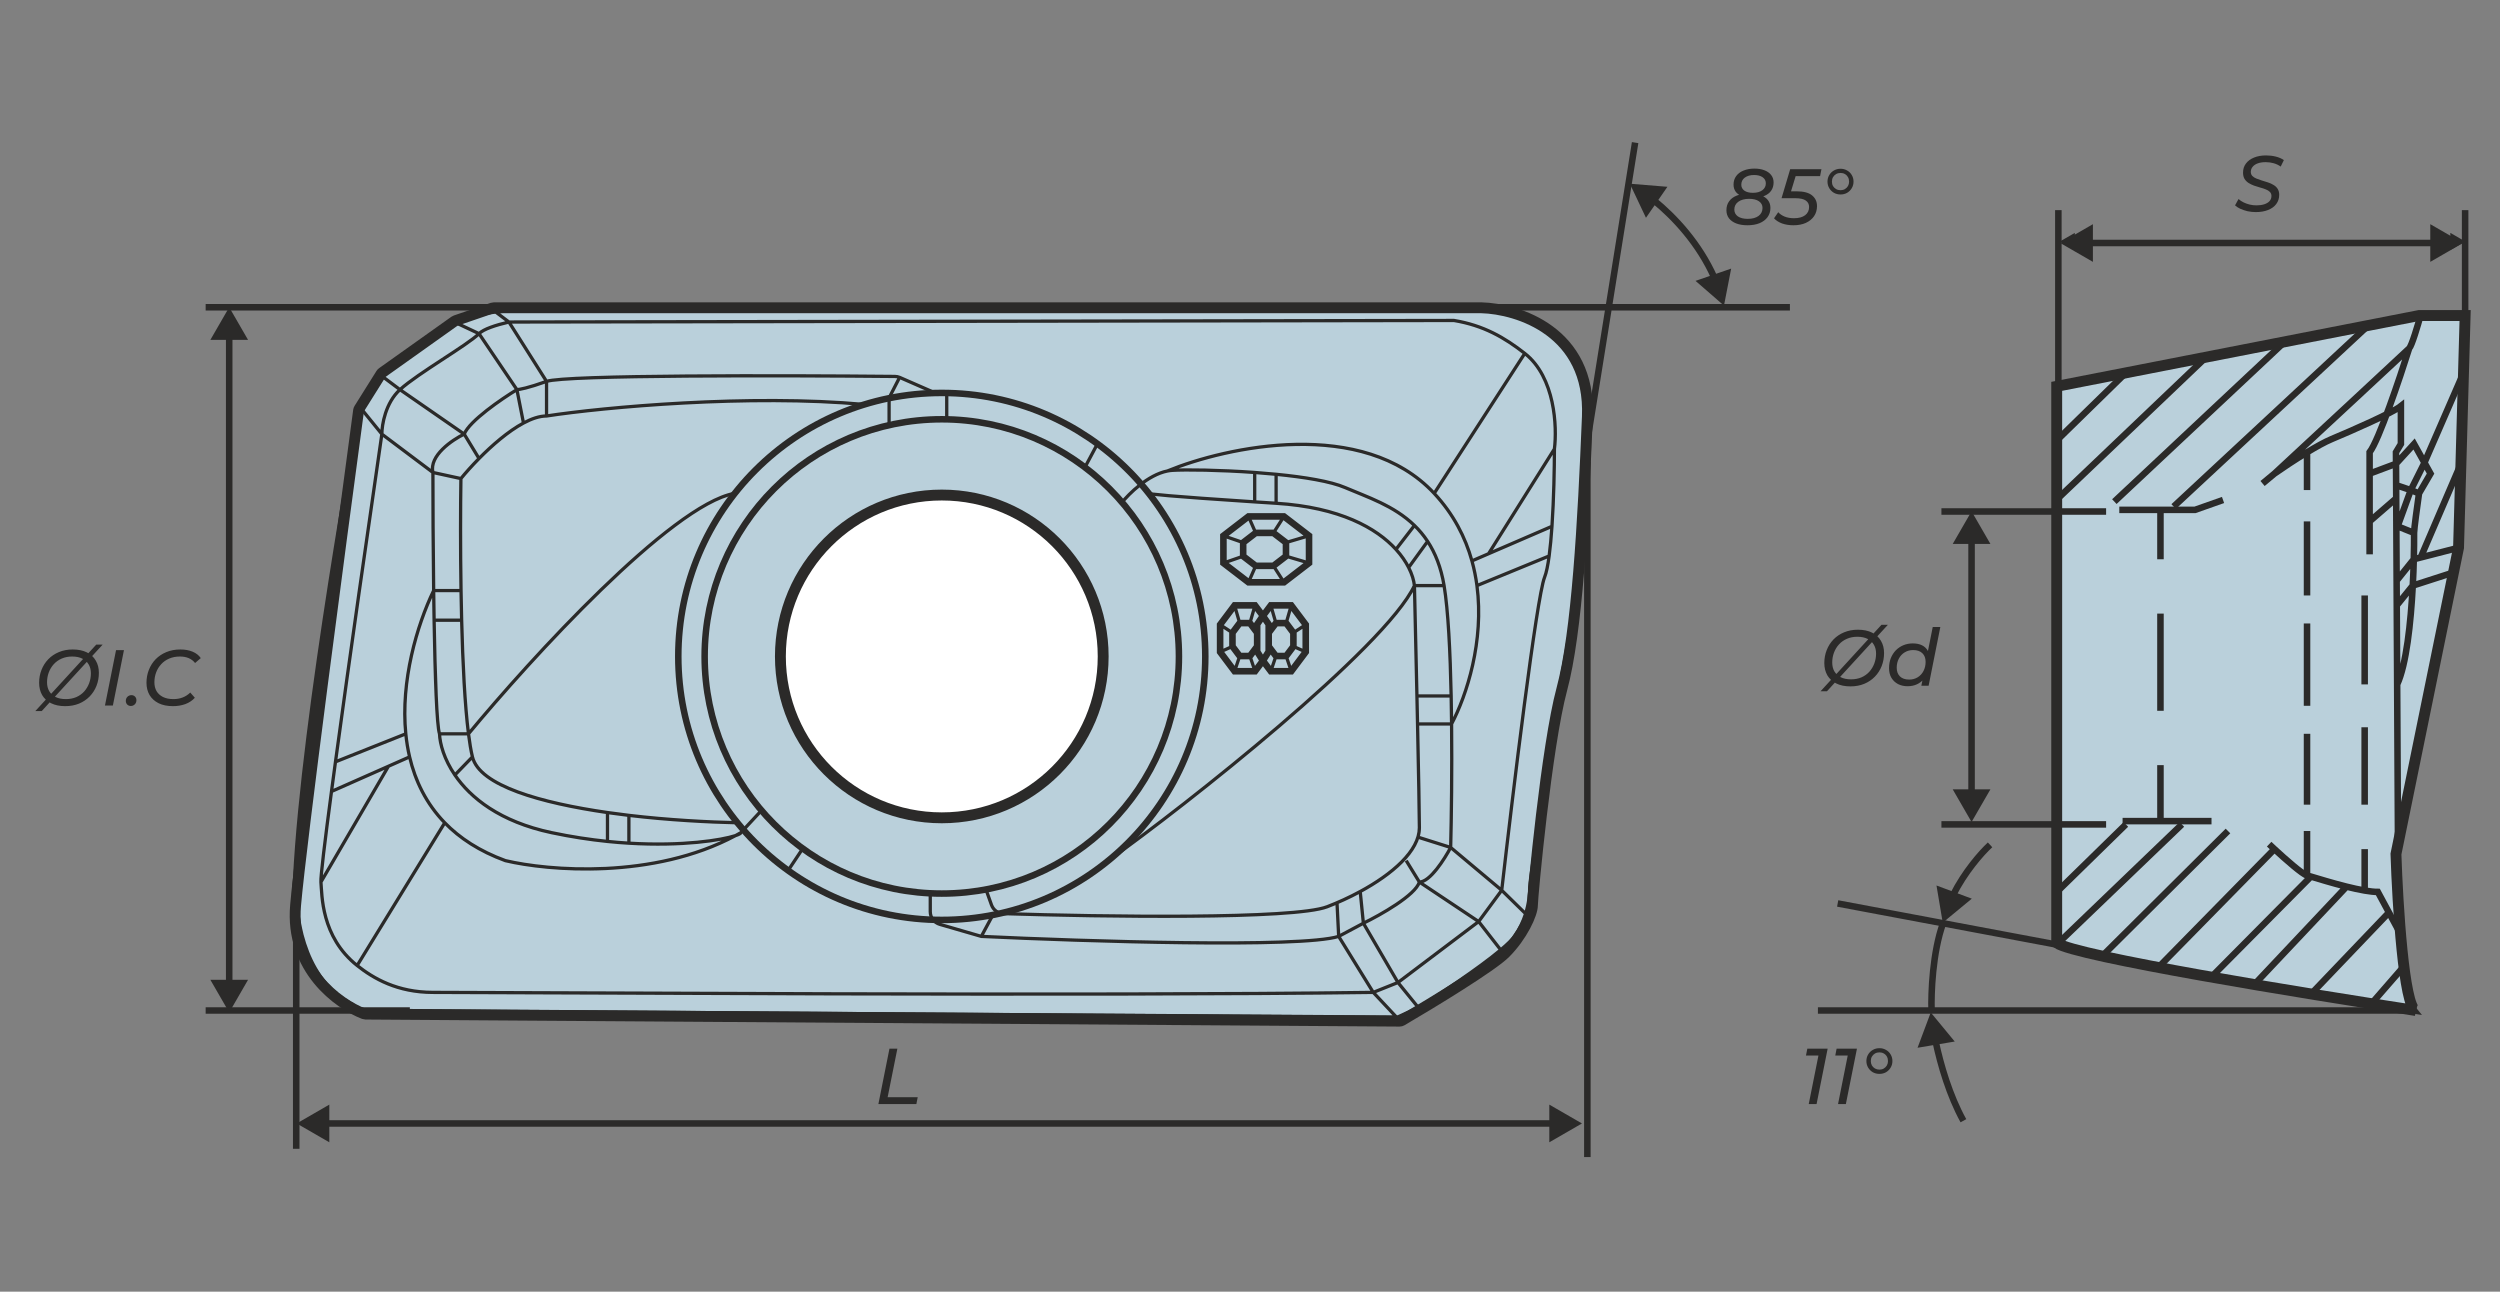 <svg width="2400" height="1240" viewBox="0 0 2400 1240" fill="none" xmlns="http://www.w3.org/2000/svg">
<rect x="0" y="0" width="2400" height="1240" fill="#808080" stroke="none"/>
<path d="M2165.55 203.608C2162.86 203.608 2160.23 203.329 2157.65 202.772C2155.11 202.164 2152.78 201.379 2150.66 200.417C2148.58 199.454 2146.91 198.365 2145.64 197.149L2148.99 191.071C2150.35 192.287 2151.95 193.35 2153.77 194.262C2155.65 195.174 2157.62 195.883 2159.7 196.39C2161.83 196.896 2164 197.149 2166.23 197.149C2169.07 197.149 2171.58 196.795 2173.76 196.086C2175.93 195.377 2177.6 194.364 2178.77 193.047C2179.99 191.679 2180.59 190.033 2180.59 188.108C2180.59 186.537 2180.09 185.246 2179.07 184.233C2178.06 183.22 2176.74 182.409 2175.12 181.801C2173.55 181.143 2171.78 180.56 2169.8 180.054C2167.88 179.497 2165.93 178.889 2163.95 178.23C2162.03 177.521 2160.26 176.66 2158.63 175.647C2157.06 174.634 2155.77 173.342 2154.76 171.772C2153.8 170.151 2153.32 168.125 2153.32 165.693C2153.32 162.3 2154.25 159.387 2156.13 156.956C2158 154.474 2160.59 152.574 2163.88 151.257C2167.22 149.889 2171.07 149.206 2175.43 149.206C2178.72 149.206 2181.86 149.585 2184.85 150.345C2187.84 151.105 2190.39 152.219 2192.52 153.688L2189.48 159.919C2187.51 158.501 2185.28 157.437 2182.8 156.728C2180.31 156.019 2177.73 155.664 2175.05 155.664C2172.16 155.664 2169.65 156.044 2167.52 156.804C2165.4 157.563 2163.75 158.653 2162.59 160.071C2161.42 161.438 2160.81 163.059 2160.76 164.934C2160.76 166.555 2161.24 167.872 2162.21 168.885C2163.17 169.898 2164.46 170.733 2166.08 171.392C2167.7 172.05 2169.47 172.684 2171.4 173.291C2173.38 173.849 2175.33 174.457 2177.25 175.115C2179.18 175.723 2180.95 176.533 2182.57 177.546C2184.24 178.509 2185.56 179.75 2186.52 181.269C2187.53 182.789 2188.04 184.714 2188.04 187.044C2188.04 190.438 2187.08 193.401 2185.15 195.934C2183.28 198.416 2180.64 200.315 2177.25 201.632C2173.91 202.949 2170.01 203.608 2165.55 203.608Z" fill="#2B2A29"/>
<path d="M843.25 1059.89L853.887 1006.7H861.485L852.139 1053.28H881.012L879.72 1059.89H843.25Z" fill="#2B2A29"/>
<path d="M62.556 677.901C57.288 677.901 52.78 676.964 49.032 675.09C45.284 673.216 42.422 670.607 40.446 667.264C38.521 663.87 37.559 659.944 37.559 655.487C37.559 651.08 38.319 646.952 39.838 643.102C41.358 639.202 43.536 635.783 46.373 632.845C49.209 629.907 52.603 627.627 56.554 626.006C60.505 624.335 64.937 623.499 69.851 623.499C75.169 623.499 79.703 624.436 83.451 626.31C87.2 628.185 90.036 630.819 91.961 634.212C93.937 637.555 94.924 641.456 94.924 645.913C94.924 650.32 94.165 654.474 92.645 658.374C91.125 662.224 88.947 665.618 86.111 668.556C83.274 671.494 79.855 673.798 75.853 675.47C71.902 677.091 67.47 677.901 62.556 677.901ZM63.24 671.139C66.888 671.139 70.205 670.506 73.194 669.239C76.182 667.922 78.715 666.124 80.792 663.845C82.869 661.515 84.464 658.855 85.579 655.867C86.693 652.878 87.25 649.712 87.25 646.369C87.25 643.178 86.567 640.392 85.199 638.011C83.831 635.58 81.805 633.68 79.12 632.313C76.436 630.945 73.143 630.261 69.243 630.261C65.545 630.261 62.202 630.92 59.213 632.237C56.276 633.503 53.743 635.301 51.615 637.631C49.538 639.911 47.943 642.545 46.828 645.533C45.714 648.522 45.157 651.688 45.157 655.031C45.157 658.222 45.841 661.034 47.208 663.465C48.627 665.846 50.653 667.72 53.287 669.088C55.971 670.455 59.289 671.139 63.24 671.139ZM33.912 682.612L92.417 618.788H98.572L40.066 682.612H33.912ZM100.763 677.293L111.4 624.107H118.998L108.361 677.293H100.763ZM125.652 677.749C124.284 677.749 123.119 677.293 122.157 676.382C121.245 675.419 120.789 674.254 120.789 672.887C120.789 671.215 121.321 669.873 122.385 668.86C123.449 667.847 124.715 667.34 126.184 667.34C127.552 667.34 128.691 667.796 129.603 668.708C130.515 669.619 130.971 670.81 130.971 672.279C130.971 673.342 130.717 674.305 130.211 675.166C129.704 675.976 129.046 676.61 128.235 677.066C127.476 677.521 126.615 677.749 125.652 677.749ZM166 677.901C160.631 677.901 156.047 676.964 152.248 675.09C148.499 673.216 145.612 670.607 143.586 667.264C141.61 663.87 140.623 659.944 140.623 655.487C140.623 651.08 141.383 646.952 142.902 643.102C144.422 639.202 146.6 635.783 149.436 632.845C152.324 629.907 155.743 627.627 159.694 626.006C163.696 624.335 168.204 623.499 173.218 623.499C177.625 623.499 181.526 624.208 184.92 625.626C188.313 627.045 190.922 629.096 192.746 631.781L187.275 636.492C185.705 634.466 183.704 632.921 181.272 631.857C178.841 630.793 175.979 630.261 172.687 630.261C168.888 630.261 165.468 630.92 162.429 632.237C159.441 633.503 156.883 635.301 154.755 637.631C152.628 639.911 151.007 642.545 149.892 645.533C148.778 648.522 148.221 651.688 148.221 655.031C148.221 658.222 148.905 661.034 150.272 663.465C151.691 665.846 153.742 667.72 156.427 669.088C159.162 670.455 162.531 671.139 166.532 671.139C169.774 671.139 172.737 670.607 175.422 669.543C178.157 668.48 180.563 666.909 182.64 664.833L187.047 669.847C184.616 672.532 181.576 674.558 177.929 675.926C174.282 677.243 170.306 677.901 166 677.901Z" fill="#2B2A29"/>
<path d="M1677.57 216.256C1673.42 216.256 1669.82 215.673 1666.78 214.508C1663.8 213.343 1661.47 211.697 1659.79 209.569C1658.17 207.391 1657.36 204.808 1657.36 201.819C1657.36 198.476 1658.22 195.614 1659.95 193.233C1661.67 190.802 1664.18 188.953 1667.47 187.687C1670.76 186.42 1674.71 185.787 1679.32 185.787C1683.68 185.787 1687.35 186.344 1690.34 187.459C1693.38 188.523 1695.68 190.093 1697.25 192.17C1698.82 194.246 1699.61 196.728 1699.61 199.616C1699.61 203.01 1698.67 205.973 1696.8 208.506C1694.97 210.988 1692.42 212.912 1689.12 214.28C1685.83 215.597 1681.98 216.256 1677.57 216.256ZM1677.8 210.101C1682.21 210.101 1685.68 209.164 1688.21 207.29C1690.74 205.416 1692.01 202.858 1692.01 199.616C1692.01 196.931 1690.87 194.804 1688.59 193.233C1686.36 191.663 1683.22 190.878 1679.17 190.878C1674.81 190.878 1671.34 191.815 1668.76 193.689C1666.23 195.513 1664.96 198.02 1664.96 201.211C1664.96 203.947 1666.1 206.125 1668.38 207.746C1670.66 209.316 1673.8 210.101 1677.8 210.101ZM1682.66 189.966C1678.71 189.966 1675.34 189.46 1672.56 188.447C1669.82 187.433 1667.75 185.99 1666.33 184.116C1664.91 182.191 1664.2 179.911 1664.2 177.277C1664.2 174.086 1665.04 171.351 1666.71 169.071C1668.38 166.741 1670.74 164.968 1673.77 163.753C1676.81 162.486 1680.28 161.853 1684.18 161.853C1687.88 161.853 1691.1 162.385 1693.83 163.449C1696.62 164.513 1698.77 166.032 1700.29 168.008C1701.86 169.983 1702.65 172.364 1702.65 175.15C1702.65 178.24 1701.86 180.899 1700.29 183.128C1698.72 185.357 1696.44 187.054 1693.45 188.219C1690.52 189.384 1686.92 189.966 1682.66 189.966ZM1682.82 185.103C1686.62 185.103 1689.63 184.268 1691.86 182.596C1694.09 180.924 1695.2 178.721 1695.2 175.986C1695.2 173.504 1694.16 171.553 1692.09 170.135C1690.06 168.717 1687.35 168.008 1683.96 168.008C1680.26 168.008 1677.27 168.844 1674.99 170.515C1672.76 172.187 1671.65 174.466 1671.65 177.353C1671.65 179.683 1672.61 181.558 1674.53 182.976C1676.51 184.394 1679.27 185.103 1682.82 185.103ZM1721.68 216.256C1717.68 216.256 1714.04 215.673 1710.74 214.508C1707.5 213.292 1704.94 211.646 1703.07 209.569L1707.1 203.719C1708.57 205.39 1710.59 206.783 1713.17 207.898C1715.81 208.961 1718.82 209.493 1722.22 209.493C1726.83 209.493 1730.4 208.531 1732.93 206.606C1735.46 204.681 1736.73 202.047 1736.73 198.704C1736.73 196.07 1735.69 194.018 1733.61 192.55C1731.54 191.03 1728.07 190.27 1723.2 190.27H1710.29L1718.57 162.461H1748.58L1747.29 169.071H1720.01L1724.95 165.348L1718.27 187.307L1714.85 183.66H1724.57C1731.41 183.66 1736.4 184.951 1739.54 187.535C1742.73 190.118 1744.33 193.563 1744.33 197.868C1744.33 201.515 1743.39 204.732 1741.52 207.518C1739.64 210.253 1737.01 212.406 1733.61 213.976C1730.22 215.496 1726.24 216.256 1721.68 216.256ZM1766.93 186.699C1764.6 186.699 1762.47 186.167 1760.55 185.103C1758.67 183.989 1757.18 182.495 1756.07 180.621C1754.95 178.746 1754.39 176.644 1754.39 174.314C1754.39 172.035 1754.95 169.958 1756.07 168.084C1757.18 166.21 1758.67 164.741 1760.55 163.677C1762.47 162.562 1764.6 162.005 1766.93 162.005C1769.26 162.005 1771.36 162.562 1773.24 163.677C1775.16 164.741 1776.66 166.21 1777.72 168.084C1778.83 169.958 1779.39 172.035 1779.39 174.314C1779.39 176.644 1778.83 178.746 1777.72 180.621C1776.61 182.495 1775.11 183.989 1773.24 185.103C1771.36 186.167 1769.26 186.699 1766.93 186.699ZM1766.93 182.596C1768.5 182.596 1769.89 182.241 1771.11 181.532C1772.38 180.773 1773.36 179.785 1774.07 178.569C1774.78 177.303 1775.14 175.91 1775.14 174.39C1775.14 172.769 1774.78 171.326 1774.07 170.059C1773.36 168.793 1772.38 167.805 1771.11 167.096C1769.89 166.387 1768.5 166.032 1766.93 166.032C1765.36 166.032 1763.94 166.387 1762.68 167.096C1761.46 167.805 1760.47 168.793 1759.71 170.059C1759 171.275 1758.65 172.719 1758.65 174.39C1758.65 175.96 1759 177.379 1759.71 178.645C1760.47 179.861 1761.46 180.823 1762.68 181.532C1763.94 182.241 1765.36 182.596 1766.93 182.596Z" fill="#2B2A29"/>
<path d="M1776.34 658.929C1771.07 658.929 1766.56 657.992 1762.81 656.118C1759.06 654.244 1756.2 651.635 1754.23 648.292C1752.3 644.898 1751.34 640.973 1751.34 636.515C1751.34 632.108 1752.1 627.98 1753.62 624.13C1755.14 620.23 1757.32 616.811 1760.15 613.873C1762.99 610.935 1766.38 608.655 1770.33 607.034C1774.28 605.363 1778.72 604.527 1783.63 604.527C1788.95 604.527 1793.48 605.464 1797.23 607.338C1800.98 609.213 1803.82 611.847 1805.74 615.24C1807.72 618.584 1808.7 622.484 1808.7 626.941C1808.7 631.348 1807.94 635.502 1806.42 639.402C1804.91 643.252 1802.73 646.646 1799.89 649.584C1797.05 652.522 1793.63 654.826 1789.63 656.498C1785.68 658.119 1781.25 658.929 1776.34 658.929ZM1777.02 652.167C1780.67 652.167 1783.99 651.534 1786.97 650.268C1789.96 648.951 1792.49 647.152 1794.57 644.873C1796.65 642.543 1798.24 639.884 1799.36 636.895C1800.47 633.906 1801.03 630.74 1801.03 627.397C1801.03 624.206 1800.35 621.42 1798.98 619.039C1797.61 616.608 1795.58 614.709 1792.9 613.341C1790.22 611.973 1786.92 611.289 1783.02 611.289C1779.32 611.289 1775.98 611.948 1772.99 613.265C1770.06 614.531 1767.52 616.329 1765.4 618.66C1763.32 620.939 1761.72 623.573 1760.61 626.562C1759.49 629.55 1758.94 632.716 1758.94 636.059C1758.94 639.25 1759.62 642.062 1760.99 644.493C1762.41 646.874 1764.43 648.748 1767.07 650.116C1769.75 651.483 1773.07 652.167 1777.02 652.167ZM1747.69 663.64L1806.2 599.816H1812.35L1753.85 663.64H1747.69ZM1831.26 658.777C1827.86 658.777 1824.83 658.094 1822.14 656.726C1819.46 655.308 1817.33 653.307 1815.76 650.723C1814.24 648.14 1813.48 645.025 1813.48 641.378C1813.48 637.933 1814.04 634.767 1815.15 631.88C1816.32 628.993 1817.91 626.486 1819.94 624.358C1822.01 622.231 1824.45 620.584 1827.23 619.419C1830.02 618.254 1833.03 617.672 1836.27 617.672C1839.77 617.672 1842.73 618.28 1845.16 619.495C1847.59 620.711 1849.47 622.509 1850.79 624.89C1852.1 627.22 1852.76 630.082 1852.76 633.476C1852.76 637.224 1852.28 640.643 1851.32 643.733C1850.36 646.823 1848.91 649.508 1846.99 651.787C1845.11 654.016 1842.86 655.738 1840.22 656.954C1837.59 658.17 1834.6 658.777 1831.26 658.777ZM1832.85 652.395C1835.89 652.395 1838.6 651.661 1840.98 650.192C1843.36 648.723 1845.21 646.722 1846.53 644.189C1847.9 641.606 1848.58 638.668 1848.58 635.375C1848.58 631.83 1847.54 629.069 1845.47 627.093C1843.39 625.067 1840.43 624.054 1836.58 624.054C1833.59 624.054 1830.9 624.789 1828.52 626.258C1826.14 627.676 1824.27 629.677 1822.9 632.26C1821.53 634.793 1820.85 637.731 1820.85 641.074C1820.85 644.569 1821.89 647.33 1823.96 649.356C1826.04 651.382 1829 652.395 1832.85 652.395ZM1844.48 658.322L1846.61 647.912L1848.96 638.567L1850.03 628.993L1855.42 601.944H1862.71L1851.47 658.322H1844.48Z" fill="#2B2A29"/>
<path d="M1736.39 1059.89L1746.35 1010.05L1749.01 1013.31H1733.73L1735.03 1006.7H1754.55L1743.92 1059.89H1736.39ZM1764.52 1059.89L1774.47 1010.05L1777.13 1013.31H1761.86L1763.15 1006.7H1782.68L1772.04 1059.89H1764.52ZM1804.26 1030.94C1801.93 1030.94 1799.81 1030.41 1797.88 1029.35C1796.01 1028.23 1794.51 1026.74 1793.4 1024.86C1792.28 1022.99 1791.73 1020.89 1791.73 1018.56C1791.73 1016.28 1792.28 1014.2 1793.4 1012.33C1794.51 1010.45 1796.01 1008.98 1797.88 1007.92C1799.81 1006.8 1801.93 1006.25 1804.26 1006.25C1806.59 1006.25 1808.69 1006.8 1810.57 1007.92C1812.49 1008.98 1813.99 1010.45 1815.05 1012.33C1816.17 1014.2 1816.72 1016.28 1816.72 1018.56C1816.72 1020.89 1816.17 1022.99 1815.05 1024.86C1813.94 1026.74 1812.44 1028.23 1810.57 1029.35C1808.69 1030.41 1806.59 1030.94 1804.26 1030.94ZM1804.26 1026.84C1805.83 1026.84 1807.23 1026.48 1808.44 1025.77C1809.71 1025.01 1810.7 1024.03 1811.4 1022.81C1812.11 1021.54 1812.47 1020.15 1812.47 1018.63C1812.47 1017.01 1812.11 1015.57 1811.4 1014.3C1810.7 1013.04 1809.71 1012.05 1808.44 1011.34C1807.23 1010.63 1805.83 1010.27 1804.26 1010.27C1802.69 1010.27 1801.27 1010.63 1800.01 1011.34C1798.79 1012.05 1797.8 1013.04 1797.04 1014.3C1796.34 1015.52 1795.98 1016.96 1795.98 1018.63C1795.98 1020.2 1796.34 1021.62 1797.04 1022.89C1797.8 1024.1 1798.79 1025.07 1800.01 1025.77C1801.27 1026.48 1802.69 1026.84 1804.26 1026.84Z" fill="#2B2A29"/>
<path d="M344.82 969.84C340.339 967.655 335.141 964.11 330.863 961.555C290.903 937.717 279.531 877.735 284.376 843.602C292.281 685.504 346.034 396.501 346.034 391.442C346.034 386.383 358.682 370.361 365.006 359.823C386.087 344.541 428.561 312.934 436.15 309.14C443.739 305.345 463.555 299.219 474.093 298.164L505.713 295.002H529.428L1345.21 295.002H1377.62H1410.03C1432.43 291.84 1484.42 305.753 1506.87 336.108C1529.17 366.27 1525.62 438.988 1520.99 472.227C1520.93 472.663 1520.89 473.078 1520.87 473.517C1520.62 480.1 1518.36 535.004 1512.8 576.417C1507.17 618.341 1499.39 656.253 1498.63 659.917C1498.58 660.129 1498.57 660.193 1498.54 660.404C1497.49 667.108 1470.11 842.299 1470.11 851.507C1470.11 857.486 1469.48 867.237 1465.85 878.383C1463.72 884.916 1460.55 891.926 1455.88 898.936C1453.45 902.582 1448.36 907.514 1441.65 913.14C1420.43 930.941 1383.03 955.684 1362.6 968.499L1342.05 977.985L349.196 971.661C348.839 971.661 346.942 970.877 344.82 969.84Z" fill="#BAD0DB"/>
<path d="M1232.58 495.787L1256.66 514.301L1256.68 540.488L1232.61 559.017L1198.56 559.026L1174.48 540.513L1174.47 514.323L1198.53 495.797L1232.58 495.787Z" fill="#BAD0DB"/>
<path d="M1222.49 511.596L1234.54 520.851L1234.54 533.948L1222.51 543.21L1205.49 543.216L1193.44 533.961L1193.44 520.864L1205.47 511.603L1222.49 511.596Z" fill="#BAD0DB"/>
<path d="M1206.87 599.344L1212.41 591.256L1219.97 581.169L1239.61 581.16L1253.51 599.673L1253.51 625.86C1253.51 625.86 1245.05 637.155 1239.63 644.39C1231.96 644.393 1219.99 644.399 1219.99 644.399L1212.41 634.3L1206.88 625.535L1206.87 599.344Z" fill="#BAD0DB"/>
<path d="M1217.94 607.454L1224.89 598.189L1234.71 598.186L1241.65 607.441L1241.66 620.535L1234.72 629.8L1224.89 629.806L1217.95 620.548L1217.94 607.454Z" fill="#BAD0DB"/>
<path d="M1171.3 599.695L1185.19 581.169L1204.83 581.16L1212.41 591.256L1217.94 599.319L1217.95 625.51L1212.41 634.3L1204.85 644.39L1185.21 644.399L1171.31 625.886L1171.3 599.695Z" fill="#BAD0DB"/>
<path d="M1183.16 607.454L1190.11 598.189L1199.93 598.186L1206.87 607.441L1206.88 620.535L1199.94 629.8L1190.11 629.806L1183.16 620.548L1183.16 607.454Z" fill="#BAD0DB"/>
<path d="M942.062 898.936L941.62 900.454L941.8 900.508L941.987 900.514L942.062 898.936ZM863.633 362.283L864.266 360.834L864.244 360.825L864.218 360.816L863.633 362.283ZM485.16 826.211L484.616 827.697L484.705 827.729L484.793 827.748L485.16 826.211ZM524.684 399.347V400.928H524.804L524.925 400.909L524.684 399.347ZM1395.8 307.65L1396.06 306.092L1395.93 306.069L1395.8 306.069L1395.8 307.65ZM1493.81 431.163C1495.15 420.469 1495.31 403.053 1491.46 385.412C1487.61 367.791 1479.71 349.727 1464.76 338.024L1462.81 340.516C1476.95 351.579 1484.6 368.825 1488.37 386.089C1492.13 403.334 1491.97 420.387 1490.67 430.771L1493.81 431.163ZM458.745 319.179C456.095 321.832 451.172 325.509 444.886 329.841C438.632 334.151 431.141 339.03 423.426 344.073C408.059 354.122 391.724 364.872 382.915 372.882L385.04 375.221C393.621 367.421 409.693 356.828 425.159 346.72C432.858 341.686 440.387 336.782 446.679 332.443C452.943 328.13 458.1 324.298 460.98 321.418L458.745 319.179ZM382.915 372.882C375.69 379.449 371.222 388.157 368.563 396.286C365.9 404.419 365.006 412.093 365.006 416.738H368.167C368.167 412.422 369.012 405.08 371.567 397.27C374.125 389.46 378.352 381.302 385.04 375.221L382.915 372.882ZM415.597 954.27C505.687 954.27 1053.79 957.96 1318.36 954.27L1318.31 951.108C1053.78 954.798 505.738 951.108 415.597 951.108V954.27ZM1318.92 954.156L1342.64 944.671L1341.46 941.736L1317.75 951.222L1318.92 954.156ZM1343 944.465L1420.47 885.969L1418.57 883.446L1341.1 941.942L1343 944.465ZM1420.79 885.646L1442.92 855.608L1440.38 853.73L1418.24 883.768L1420.79 885.646ZM1443.22 854.849C1448.49 808.741 1456.87 738.397 1464.88 677.21C1468.88 646.618 1472.79 618.322 1476.18 596.495C1477.87 585.58 1479.43 576.293 1480.8 569.154C1482.18 561.954 1483.34 557.075 1484.22 554.871L1481.29 553.695C1480.27 556.234 1479.06 561.419 1477.69 568.556C1476.31 575.753 1474.75 585.08 1473.05 596.011C1469.66 617.876 1465.75 646.198 1461.74 676.802C1453.73 738.008 1445.35 808.371 1440.08 854.488L1443.22 854.849ZM1442.9 912.169L1420.77 883.736L1418.27 885.678L1440.4 914.11L1442.9 912.169ZM1361.73 848.079L1418.64 886.023L1420.39 883.392L1363.48 845.448L1361.73 848.079ZM1363.95 845.935L1351.3 825.383L1348.61 827.039L1361.26 847.592L1363.95 845.935ZM1466.95 877.255L1442.76 853.54L1440.54 855.798L1464.74 879.512L1466.95 877.255ZM1442.67 853.458L1393.66 812.352L1391.63 814.774L1440.64 855.88L1442.67 853.458ZM1391.24 812.83C1388.38 818.303 1383.45 826.511 1378.01 833.329C1375.29 836.737 1372.47 839.751 1369.77 841.894C1367.02 844.07 1364.59 845.183 1362.6 845.183V848.345C1365.67 848.345 1368.8 846.691 1371.73 844.37C1374.7 842.021 1377.68 838.805 1380.48 835.299C1386.08 828.282 1391.11 819.89 1394.04 814.297L1391.24 812.83ZM1393.12 812.055L1363.08 802.569L1362.13 805.586L1392.16 815.071L1393.12 812.055ZM1304.11 854.827L1304.23 856.028L1307.38 855.712L1307.26 854.511L1304.11 854.827ZM1304.23 856.028L1307.27 886.446L1310.42 886.13L1307.38 855.712L1304.23 856.028ZM1307.48 887.085L1340.68 944L1343.42 942.407L1310.22 885.491L1307.48 887.085ZM1363.83 967.503L1343.28 942.207L1340.82 944.199L1361.38 969.495L1363.83 967.503ZM1343.2 976.904L1319.49 951.608L1317.18 953.771L1340.9 979.066L1343.2 976.904ZM1283.79 899.768L1316.99 953.521L1319.68 951.858L1286.48 898.104L1283.79 899.768ZM1286.71 898.857L1285.13 867.237L1281.98 867.396L1283.56 899.015L1286.71 898.857ZM901.732 888.875L941.62 900.454L942.502 897.418L902.614 885.836L901.732 888.875ZM941.987 900.514C991.538 902.888 1068.15 905.734 1136.98 906.563C1171.39 906.98 1203.87 906.892 1230.04 905.984C1243.13 905.532 1254.66 904.874 1264.08 903.973C1273.46 903.072 1280.85 901.921 1285.6 900.447L1284.67 897.425C1280.25 898.797 1273.14 899.929 1263.78 900.824C1254.45 901.719 1242.99 902.373 1229.93 902.825C1203.83 903.73 1171.41 903.818 1137.02 903.404C1068.24 902.572 991.664 899.727 942.138 897.358L941.987 900.514ZM1285.88 900.331L1309.59 887.683L1308.11 884.894L1284.39 897.542L1285.88 900.331ZM1309.54 887.711C1317.75 883.737 1330.31 876.983 1341.31 869.618C1346.81 865.938 1351.95 862.08 1355.98 858.318C1359.96 854.602 1363.04 850.805 1364.12 847.219L1361.09 846.308C1360.27 849.047 1357.72 852.361 1353.82 856.009C1349.97 859.608 1344.97 863.358 1339.55 866.991C1328.7 874.251 1316.28 880.935 1308.16 884.865L1309.54 887.711ZM951.738 877.634L940.671 898.187L943.454 899.685L954.52 879.133L951.738 877.634ZM891.471 859.412V875.209H894.633V859.412H891.471ZM945.316 855.2L950.331 869.239L953.309 868.177L948.295 854.137L945.316 855.2ZM963.238 878.665C1011.05 880.192 1080.8 881.609 1142.58 881.109C1173.47 880.859 1202.39 880.129 1225.59 878.693C1237.19 877.975 1247.38 877.081 1255.68 875.977C1263.95 874.88 1270.46 873.558 1274.63 871.955L1273.5 869.002C1269.7 870.466 1263.5 871.75 1255.27 872.844C1247.07 873.934 1236.96 874.823 1225.4 875.538C1202.28 876.97 1173.42 877.697 1142.56 877.947C1080.82 878.447 1011.13 877.033 963.339 875.506L963.238 878.665ZM1274.63 871.955C1285.16 867.905 1296.1 862.931 1306.56 857.262L1305.05 854.479C1294.72 860.082 1283.9 865.002 1273.5 869.002L1274.63 871.955ZM1306.56 857.262C1321.86 848.968 1336.2 839.162 1346.74 828.554C1357.25 817.981 1364.18 806.405 1364.18 794.592H1361.02C1361.02 805.168 1354.78 815.982 1344.5 826.325C1334.25 836.639 1320.2 846.274 1305.05 854.479L1306.56 857.262ZM1364.18 794.592C1364.18 782.582 1363.4 741.48 1362.41 694.955L1359.25 695.025C1360.23 741.569 1361.02 782.624 1361.02 794.592H1364.18ZM1391.94 695.006C1392.39 740.092 1391.79 784.894 1391.06 813.522L1394.22 813.604C1394.96 784.941 1395.55 740.105 1395.1 694.974L1391.94 695.006ZM1360.83 696.571H1393.52V693.409H1360.83V696.571ZM1362.41 694.955C1362.22 686.14 1362.03 677.128 1361.83 668.079L1358.67 668.148C1358.87 677.194 1359.06 686.206 1359.25 695.025L1362.41 694.955ZM1361.83 668.079C1360.99 629.155 1360.08 589.58 1359.44 562.15L1356.28 562.226C1356.92 589.653 1357.82 629.224 1358.67 668.148L1361.83 668.079ZM1384.76 562.447C1388.66 585.842 1390.66 625.629 1391.53 668.145L1394.69 668.082C1393.82 625.582 1391.82 585.58 1387.88 561.929L1384.76 562.447ZM1391.53 668.145C1391.71 677.027 1391.84 686.023 1391.94 695.006L1395.1 694.974C1395.01 685.978 1394.87 676.973 1394.69 668.082L1391.53 668.145ZM1360.25 669.694H1393.11V666.532H1360.25V669.694ZM1064.71 827.501C1101.91 801.121 1168.5 749.948 1229.29 697.931C1259.68 671.92 1288.64 645.686 1311.75 622.218C1334.81 598.803 1352.21 577.994 1359.29 562.858L1356.43 561.517C1349.6 576.104 1332.57 596.571 1309.5 620.001C1286.47 643.377 1257.59 669.549 1227.23 695.527C1166.52 747.485 1100 798.601 1062.88 824.921L1064.71 827.501ZM1077.69 484.119C1081.26 479.594 1087.57 472.875 1095.28 466.833C1103.02 460.778 1112.03 455.503 1121.02 453.701L1120.4 450.599C1110.72 452.544 1101.24 458.15 1093.34 464.344C1085.41 470.551 1078.92 477.451 1075.2 482.159L1077.69 484.119ZM1121.02 453.701C1122.54 453.398 1124.05 453.192 1125.55 453.097L1125.36 449.942C1123.7 450.046 1122.05 450.27 1120.4 450.599L1121.02 453.701ZM1377.99 472.575C1343.4 435.428 1293.07 424.165 1244.48 425.038C1195.86 425.911 1148.72 438.928 1120.11 450.688L1121.31 453.613C1149.63 441.973 1196.39 429.063 1244.53 428.2C1292.69 427.334 1341.96 438.521 1375.67 474.731L1377.99 472.575ZM1462.46 338.41L1375.5 472.793L1378.16 474.513L1465.11 340.13L1462.46 338.41ZM1491.46 505.38C1493.25 479.088 1493.82 449.268 1493.82 430.967H1490.66C1490.66 449.224 1490.09 478.968 1488.31 505.165L1491.46 505.38ZM1414.59 538.049C1408.22 515.144 1396.71 492.688 1377.99 472.575L1375.67 474.731C1394.03 494.443 1405.3 516.437 1411.54 538.897L1414.59 538.049ZM1394.91 695.73C1409.54 668.116 1426.52 615.609 1419.44 561.979L1416.3 562.396C1423.28 615.201 1406.53 667.045 1392.12 694.25L1394.91 695.73ZM1419.44 561.979C1418.38 554.005 1416.79 546.002 1414.59 538.049L1411.54 538.897C1413.7 546.697 1415.26 554.555 1416.3 562.396L1419.44 561.979ZM1484.22 554.871C1486.07 550.261 1487.54 542.862 1488.74 533.942L1485.61 533.522C1484.41 542.429 1482.97 549.483 1481.29 553.695L1484.22 554.871ZM1488.74 533.942C1489.86 525.572 1490.76 515.742 1491.46 505.38L1488.31 505.165C1487.6 515.489 1486.72 525.244 1485.61 533.522L1488.74 533.942ZM1418.47 563.652L1487.77 535.194L1486.57 532.266L1417.27 560.724L1418.47 563.652ZM1489.26 503.821L1428.38 530.132L1429.63 533.035L1490.51 506.724L1489.26 503.821ZM1428.38 530.132L1412.43 537.022L1413.69 539.924L1429.63 533.035L1428.38 530.132ZM1430.34 532.424L1493.58 431.808L1490.91 430.126L1427.67 530.742L1430.34 532.424ZM1290.83 469.571C1311.8 478.624 1337.22 486.601 1356.76 505.554L1358.96 503.287C1338.88 483.809 1312.64 475.547 1292.08 466.668L1290.83 469.571ZM1341.28 526.341C1322.41 505.611 1286.89 485.469 1225.16 481.561L1224.96 484.717C1286.08 488.584 1320.75 508.485 1338.95 528.472L1341.28 526.341ZM1356.61 503.454L1338.87 526.442L1341.37 528.374L1359.11 505.386L1356.61 503.454ZM1356.76 505.554C1361.27 509.927 1365.45 514.882 1369.19 520.564L1371.83 518.828C1367.96 512.94 1363.62 507.808 1358.96 503.287L1356.76 505.554ZM1369.19 520.564C1376.34 531.45 1381.86 545.056 1384.76 562.447L1387.88 561.929C1384.91 544.146 1379.25 530.116 1371.83 518.828L1369.19 520.564ZM1359.43 562.014C1358.86 556.885 1357.07 550.707 1353.7 544.082L1350.88 545.512C1354.1 551.848 1355.77 557.663 1356.29 562.362L1359.43 562.014ZM1353.7 544.082C1350.81 538.381 1346.75 532.342 1341.28 526.341L1338.95 528.472C1344.22 534.265 1348.12 540.073 1350.88 545.512L1353.7 544.082ZM1369.23 518.768L1351.01 543.867L1353.57 545.727L1371.79 520.624L1369.23 518.768ZM1125.55 453.097C1138.05 452.316 1170.57 452.699 1204.39 455.143L1204.62 451.987C1170.74 449.543 1138.06 449.148 1125.36 449.942L1125.55 453.097ZM1225.16 481.561C1217.9 481.103 1211.05 480.663 1204.61 480.239L1204.4 483.395C1210.85 483.816 1217.69 484.258 1224.96 484.717L1225.16 481.561ZM1204.61 480.239C1163.48 477.552 1137.71 475.636 1122.47 474.327C1114.84 473.675 1109.87 473.176 1106.93 472.809C1105.45 472.625 1104.54 472.483 1104.07 472.379C1103.96 472.357 1103.9 472.338 1103.88 472.331C1103.82 472.312 1103.95 472.344 1104.13 472.464C1104.19 472.508 1104.5 472.717 1104.67 473.134C1104.76 473.378 1104.81 473.675 1104.76 473.995C1104.7 474.308 1104.56 474.542 1104.44 474.703C1104.21 474.981 1103.95 475.095 1103.89 475.123C1103.79 475.164 1103.72 475.183 1103.7 475.187L1102.94 472.12C1102.86 472.138 1102.74 472.173 1102.61 472.233C1102.51 472.274 1102.22 472.407 1101.98 472.708C1101.84 472.875 1101.7 473.122 1101.64 473.441C1101.58 473.773 1101.64 474.08 1101.74 474.333C1101.92 474.772 1102.24 475 1102.34 475.07C1102.58 475.234 1102.83 475.316 1102.93 475.348C1103.08 475.392 1103.23 475.433 1103.39 475.468C1104.02 475.604 1105.06 475.765 1106.54 475.949C1109.54 476.322 1114.56 476.825 1122.2 477.479C1137.47 478.788 1163.27 480.707 1204.4 483.395L1204.61 480.239ZM1202.92 453.565V481.817H1206.09V453.565H1202.92ZM1204.39 455.143C1211.23 455.636 1218.12 456.215 1224.9 456.882L1225.21 453.736C1218.4 453.066 1211.48 452.484 1204.62 451.987L1204.39 455.143ZM1224.9 456.882C1251.98 459.554 1277.14 463.658 1290.83 469.571L1292.08 466.668C1277.88 460.531 1252.24 456.401 1225.21 453.736L1224.9 456.882ZM1223.48 455.311V483.139H1226.64V455.311H1223.48ZM770.001 812.687L754.192 836.402L756.822 838.154L772.632 814.439L770.001 812.687ZM730.632 776.126L710.079 798.259L712.397 800.41L732.95 778.276L730.632 776.126ZM851.947 385.014V408.833H855.109V385.014H851.947ZM907.281 377.213V404.137H910.443V377.213H907.281ZM1052.92 423.9L1040.27 447.614L1043.06 449.1L1055.71 425.386L1052.92 423.9ZM898.427 375.765L864.266 360.834L863.001 363.734L897.163 378.662L898.427 375.765ZM859.134 359.801C806.291 359.282 727.065 358.903 658.852 359.44C624.748 359.709 593.381 360.205 569.439 361.027C557.471 361.438 547.343 361.932 539.647 362.52C535.799 362.814 532.545 363.133 529.965 363.481C527.423 363.823 525.421 364.205 524.153 364.657L525.215 367.636C526.145 367.304 527.853 366.956 530.385 366.615C532.883 366.279 536.07 365.966 539.887 365.672C547.517 365.09 557.597 364.597 569.549 364.186C593.45 363.367 624.782 362.871 658.878 362.602C727.065 362.064 806.269 362.444 859.102 362.962L859.134 359.801ZM524.153 364.657C515.334 367.807 508.795 369.767 504.214 370.94C499.575 372.126 497.061 372.47 496.227 372.47V375.632C497.501 375.632 500.359 375.187 504.998 374.001C509.693 372.802 516.327 370.81 525.215 367.636L524.153 364.657ZM495.405 372.701C487.987 377.204 476.55 384.748 466.318 392.767C461.205 396.776 456.364 400.922 452.472 404.884C448.611 408.811 445.553 412.684 444.168 416.15L447.103 417.326C448.247 414.468 450.932 410.961 454.726 407.1C458.489 403.271 463.213 399.217 468.269 395.256C478.381 387.332 489.71 379.857 497.046 375.402L495.405 372.701ZM444.949 415.312C439.043 418.158 430.423 423.438 423.729 430.097C417.102 436.69 411.961 445.05 414.057 453.929L417.137 453.202C415.439 446.011 419.518 438.745 425.962 432.339C432.336 425.996 440.633 420.899 446.322 418.164L444.949 415.312ZM414.016 453.565C414.016 483.531 414.206 525.68 414.734 566.95L417.896 566.912C417.368 525.655 417.178 483.522 417.178 453.565H414.016ZM484.793 827.748C505.573 832.684 541.221 837.268 581.58 835.318C621.937 833.367 667.115 824.87 706.873 803.559L705.381 800.77C666.169 821.791 621.494 830.22 581.426 832.159C541.36 834.097 506.01 829.537 485.523 824.674L484.793 827.748ZM706.873 803.559C708.599 802.632 710.316 801.681 712.024 800.707L710.455 797.962C708.773 798.923 707.082 799.859 705.381 800.77L706.873 803.559ZM524.925 400.909C579.658 392.489 719.805 379.752 829.668 389.855L829.958 386.706C719.748 376.572 579.326 389.343 524.444 397.785L524.925 400.909ZM523.103 366.147V399.347H526.265V366.147H523.103ZM503.297 407.514C511.006 403.382 518.31 400.928 524.684 400.928V397.766C517.56 397.766 509.716 400.485 501.804 404.729L503.297 407.514ZM494.674 374.358L500.998 406.427L504.1 405.816L497.776 373.745L494.674 374.358ZM443.697 460.423C448.042 455.099 454.037 448.332 460.99 441.281L458.739 439.061C451.716 446.182 445.658 453.021 441.247 458.425L443.697 460.423ZM460.99 441.281C473.419 428.681 488.815 415.277 503.297 407.514L501.804 404.729C486.905 412.716 471.244 426.385 458.739 439.061L460.99 441.281ZM444.285 417.56L458.514 440.993L461.214 439.352L446.986 415.919L444.285 417.56ZM415.258 455.111L442.135 460.97L442.809 457.878L415.932 452.022L415.258 455.111ZM444.165 566.905C443.504 526.056 443.643 486.57 444.054 459.45L440.892 459.399C440.481 486.551 440.342 526.069 441.003 566.956L444.165 566.905ZM416.315 568.512H442.584V565.35H416.315V568.512ZM414.734 566.95C414.854 576.54 414.996 586.083 415.157 595.417L418.319 595.36C418.158 586.035 418.016 576.496 417.896 566.912L414.734 566.95ZM415.157 595.417C415.622 622.486 416.258 647.791 417.108 667.326C417.532 677.093 418.013 685.431 418.55 691.831C419.084 698.152 419.688 702.781 420.422 704.975L423.419 703.976C422.831 702.209 422.243 697.984 421.703 691.566C421.168 685.226 420.691 676.938 420.267 667.19C419.42 647.697 418.784 622.423 418.319 595.36L415.157 595.417ZM444.756 595.347C444.513 585.883 444.317 576.36 444.165 566.905L441.003 566.956C441.155 576.42 441.351 585.956 441.594 595.429L444.756 595.347ZM416.738 596.969H443.175V593.807H416.738V596.969ZM344.807 392.438L365.36 417.734L367.813 415.742L347.261 390.446L344.807 392.438ZM365.638 418.003L414.648 454.83L416.545 452.3L367.535 415.473L365.638 418.003ZM446.537 415.438L384.878 372.752L383.076 375.351L444.734 418.037L446.537 415.438ZM364.057 361.087L383.029 375.316L384.926 372.787L365.954 358.558L364.057 361.087ZM435.476 310.569L459.191 321.727L460.538 318.869L436.823 307.71L435.476 310.569ZM458.555 321.184L494.918 374.937L497.536 373.166L461.173 319.413L458.555 321.184ZM488.23 307.6C481.824 309.092 475.671 310.8 470.545 312.703C465.48 314.581 461.202 316.725 458.745 319.179L460.98 321.418C462.919 319.479 466.634 317.525 471.646 315.666C476.597 313.829 482.608 312.156 488.948 310.68L488.23 307.6ZM526.019 365.302L489.925 308.292L487.253 309.984L523.347 366.991L526.019 365.302ZM489.545 307.878L475.048 296.904L473.138 299.426L487.636 310.401L489.545 307.878ZM365.021 416.51C352.908 499.714 333.582 634.521 320.482 731.141L323.616 731.564C336.712 634.96 356.038 500.166 368.152 416.966L365.021 416.51ZM414.889 566.248C398.772 599.837 382.886 653.432 387.99 704.634L391.136 704.318C386.108 653.875 401.782 600.874 417.737 567.614L414.889 566.248ZM322.632 732.823L390.146 705.946L388.979 703.005L321.462 729.882L322.632 732.823ZM320.482 731.141C319.135 741.063 317.854 750.58 316.656 759.601L319.79 760.019C320.988 751.001 322.269 741.483 323.616 731.564L320.482 731.141ZM316.656 759.601C313.44 783.775 310.8 804.365 309.017 819.492C308.125 827.055 307.448 833.262 307.018 837.876C306.595 842.407 306.395 845.569 306.516 846.906L309.665 846.621C309.576 845.641 309.731 842.821 310.165 838.166C310.591 833.594 311.268 827.416 312.157 819.865C313.94 804.76 316.577 784.189 319.79 760.019L316.656 759.601ZM387.99 704.634C388.739 712.15 389.941 719.622 391.661 726.97L394.741 726.249C393.052 719.043 391.873 711.71 391.136 704.318L387.99 704.634ZM318.863 761.255L373.549 737.041L372.269 734.148L317.582 758.365L318.863 761.255ZM373.549 737.041L393.843 728.055L392.562 725.164L372.269 734.148L373.549 737.041ZM371.544 734.799L306.724 845.967L309.456 847.561L374.276 736.389L371.544 734.799ZM391.661 726.97C397.121 750.277 407.806 772.376 425.826 790.949L428.096 788.748C410.531 770.646 400.091 749.088 394.741 726.249L391.661 726.97ZM425.826 790.949C440.349 805.918 459.599 818.556 484.616 827.697L485.701 824.725C461.085 815.732 442.255 803.341 428.096 788.748L425.826 790.949ZM306.516 846.906C307.584 858.681 306.402 899.986 341.888 928.143L343.855 925.664C309.633 898.512 310.772 858.811 309.665 846.621L306.516 846.906ZM341.888 928.143C357.799 940.766 381.033 954.27 415.597 954.27V951.108C381.963 951.108 359.406 938.002 343.855 925.664L341.888 928.143ZM425.614 789.023L341.525 926.075L344.219 927.729L428.308 790.677L425.614 789.023ZM420.34 704.545C420.782 714.73 424.953 729.62 435.387 744.892L437.996 743.109C427.862 728.276 423.916 713.946 423.499 704.406L420.34 704.545ZM435.387 744.892C450.631 767.203 479.225 790.301 529.098 800.881L529.756 797.788C480.603 787.363 452.74 764.686 437.996 743.109L435.387 744.892ZM452.405 725.509L435.558 742.9L437.829 745.101L454.675 727.71L452.405 725.509ZM455.077 726.236C453.67 720.453 452.418 713.019 451.311 704.277L448.174 704.675C449.287 713.472 450.559 721.035 452.004 726.983L455.077 726.236ZM451.311 704.277C447.833 676.774 445.825 636.693 444.756 595.347L441.594 595.429C442.663 636.788 444.674 677.005 448.174 704.675L451.311 704.277ZM421.921 706.057H449.743V702.895H421.921V706.057ZM450.963 705.484C480.815 669.416 529.392 614.6 578.074 567.392C602.418 543.788 626.762 522.11 648.785 505.633C670.868 489.112 690.418 477.979 705.207 475.206L704.625 472.101C689.059 475.019 669.005 486.557 646.891 503.103C624.716 519.691 600.264 541.471 575.873 565.125C527.087 612.431 478.434 667.339 448.525 703.467L450.963 705.484ZM583.405 778.478C551.637 773.893 521.039 767.487 497.58 758.798C485.849 754.457 475.971 749.565 468.639 744.098C461.3 738.628 456.642 732.677 455.077 726.236L452.004 726.983C453.809 734.41 459.089 740.924 466.751 746.634C474.415 752.351 484.6 757.366 496.483 761.764C520.248 770.564 551.099 777.011 582.953 781.609L583.405 778.478ZM529.098 800.881C548.057 804.903 566.131 807.622 583.019 809.355L583.342 806.209C566.558 804.488 548.598 801.785 529.756 797.788L529.098 800.881ZM581.599 780.043V807.78H584.761V780.043H581.599ZM708.109 788.268C680.967 787.724 640.994 785.615 603.92 781.179L603.547 784.318C640.744 788.767 680.825 790.886 708.046 791.43L708.109 788.268ZM603.92 781.179C597.071 780.36 590.213 779.462 583.405 778.478L582.953 781.609C589.789 782.595 596.672 783.496 603.547 784.318L603.92 781.179ZM583.019 809.355C590.108 810.082 596.989 810.632 603.638 811.034L603.828 807.878C597.223 807.48 590.387 806.93 583.342 806.209L583.019 809.355ZM603.638 811.034C655.368 814.155 693.217 808.115 706.626 803.666L705.63 800.663C692.733 804.944 655.32 810.983 603.828 807.878L603.638 811.034ZM706.623 803.666C708.337 803.097 709.725 802.531 710.708 801.981C711.195 801.709 711.657 801.406 712.014 801.055C712.334 800.742 712.821 800.157 712.821 799.334H709.659C709.659 798.87 709.924 798.677 709.807 798.791C709.731 798.863 709.542 799.012 709.169 799.221C708.435 799.629 707.265 800.122 705.63 800.663L706.623 803.666ZM602.152 782.75V809.456H605.314V782.75H602.152ZM864.218 360.816C862.59 360.164 860.901 359.816 859.134 359.801L859.102 362.962C860.465 362.975 861.768 363.241 863.045 363.753L864.218 360.816ZM950.331 869.239C952.291 874.734 957.401 878.478 963.238 878.665L963.339 875.506C958.805 875.36 954.837 872.455 953.309 868.177L950.331 869.239ZM1234.99 522.369L1257.11 515.815L1256.22 512.782L1234.09 519.337L1234.99 522.369ZM1223.83 512.447L1233.91 496.637L1231.25 494.936L1221.16 510.746L1223.83 512.447ZM1206.92 510.967L1199.98 495.161L1197.08 496.432L1204.02 512.238L1206.92 510.967ZM1193.95 519.369L1174.98 512.83L1173.95 515.818L1192.92 522.36L1193.95 519.369ZM1192.93 532.465L1173.96 539.02L1175 542.008L1193.96 535.453L1192.93 532.465ZM1204.04 542.581L1197.12 558.39L1200.01 559.658L1206.94 543.848L1204.04 542.581ZM1221.18 544.063L1231.28 559.867L1233.94 558.163L1223.84 542.359L1221.18 544.063ZM1234.09 535.463L1256.23 542.005L1257.13 538.973L1234.99 532.431L1234.09 535.463ZM1226.4 597.75L1221.49 580.73L1218.45 581.609L1223.37 598.629L1226.4 597.75ZM1223.4 629.3L1218.49 643.896L1221.49 644.901L1226.39 630.309L1223.4 629.3ZM1234.72 629.8C1233.22 630.306 1233.22 630.306 1233.22 630.306C1233.22 630.303 1233.22 630.309 1233.22 630.306C1233.24 630.385 1233.19 630.23 1233.22 630.312C1233.22 630.315 1233.22 630.309 1233.22 630.315C1233.22 630.318 1233.22 630.318 1233.22 630.318C1233.22 630.318 1233.22 630.322 1233.22 630.322C1233.22 630.322 1233.22 630.322 1233.22 630.325C1233.23 630.331 1233.22 630.322 1233.23 630.331C1233.23 630.337 1233.24 630.382 1233.25 630.407C1233.27 630.458 1233.31 630.584 1233.35 630.698C1233.44 630.957 1233.56 631.318 1233.71 631.782C1234.03 632.709 1234.46 633.993 1234.95 635.463C1235.94 638.397 1237.17 642.043 1238.13 644.892L1241.13 643.883C1240.17 641.034 1238.94 637.389 1237.95 634.451C1237.46 632.987 1237.02 631.694 1236.71 630.774C1236.56 630.315 1236.43 629.939 1236.35 629.689C1236.3 629.547 1236.28 629.477 1236.25 629.395C1236.24 629.354 1236.23 629.348 1236.22 629.319C1236.22 629.307 1236.22 629.31 1236.22 629.3C1236.22 629.297 1236.22 629.303 1236.22 629.297C1236.21 629.294 1236.21 629.294 1236.21 629.294C1236.21 629.294 1236.21 629.294 1234.72 629.8ZM1241.01 621.977L1252.87 627.305L1254.16 624.418L1242.31 619.093L1241.01 621.977ZM1242.52 608.763L1254.38 600.994L1252.64 598.348L1240.79 606.12L1242.52 608.763ZM1236.23 598.623L1241.13 581.596L1238.09 580.72L1233.19 597.747L1236.23 598.623ZM1191.62 597.75L1186.71 580.73L1183.67 581.609L1188.58 598.629L1191.62 597.75ZM1184.03 606.13L1172.17 598.373L1170.44 601.02L1182.3 608.776L1184.03 606.13ZM1182.52 619.106L1170.66 624.444L1171.96 627.327L1183.82 621.99L1182.52 619.106ZM1188.62 629.3L1183.71 643.896L1186.71 644.901L1191.61 630.309L1188.62 629.3ZM1198.44 630.306L1203.35 644.892L1206.35 643.883L1201.43 629.294L1198.44 630.306ZM1201.44 598.623L1206.35 581.596L1203.31 580.72L1198.41 597.747L1201.44 598.623ZM1464.76 338.024C1445.19 322.708 1424.86 310.891 1396.06 306.092L1395.54 309.209C1423.66 313.895 1443.5 325.402 1462.81 340.516L1464.76 338.024ZM1395.8 306.069L488.587 307.559L488.594 310.721L1395.81 309.231L1395.8 306.069ZM856.332 379.958L865.04 363.007L862.226 361.562L853.518 378.513L856.332 379.958ZM1357.86 563.769H1386.32V560.607H1357.86V563.769ZM902.614 885.836C897.887 884.464 894.633 880.132 894.633 875.209H891.471C891.471 881.539 895.654 887.11 901.732 888.875L902.614 885.836ZM855.109 385.014C855.109 383.256 855.526 381.523 856.332 379.958L853.518 378.513C852.484 380.524 851.947 382.753 851.947 385.014H855.109ZM284.375 843.602L287.506 844.048L287.526 843.902L287.533 843.76L284.375 843.602ZM1410.03 295.003V298.165H1410.25L1410.47 298.134L1410.03 295.003ZM365.006 359.823L363.149 357.261L362.628 357.641L362.293 358.197L365.006 359.823ZM1362.6 968.499L1363.93 971.37L1364.11 971.285L1364.28 971.177L1362.6 968.499ZM1342.05 977.985L1342.03 981.147L1342.74 981.15L1343.37 980.856L1342.05 977.985ZM349.196 971.661L349.215 968.499H349.196V971.661ZM1232.58 495.787L1234.51 493.279L1233.65 492.625H1232.58V495.787ZM1256.66 514.3L1259.83 514.297V512.741L1258.59 511.793L1256.66 514.3ZM1256.68 540.487L1258.61 542.995L1259.84 542.043V540.487H1256.68ZM1232.61 559.016V562.178H1233.69L1234.54 561.521L1232.61 559.016ZM1198.56 559.026L1196.64 561.533L1197.49 562.188H1198.57L1198.56 559.026ZM1174.48 540.513L1171.32 540.516L1171.32 542.071L1172.55 543.02L1174.48 540.513ZM1174.47 514.322L1172.54 511.818L1171.3 512.766V514.325L1174.47 514.322ZM1198.53 495.796V492.634H1197.46L1196.6 493.292L1198.53 495.796ZM1222.49 511.597L1224.42 509.089L1223.57 508.435H1222.49V511.597ZM1234.54 520.852H1237.7V519.293L1236.46 518.344L1234.54 520.852ZM1234.54 533.948L1236.47 536.453L1237.71 535.504V533.945L1234.54 533.948ZM1222.51 543.21V546.372H1223.59L1224.44 545.717L1222.51 543.21ZM1205.49 543.216L1203.56 545.724L1204.41 546.378H1205.49V543.216ZM1193.44 533.961H1190.28V535.517L1191.52 536.465L1193.44 533.961ZM1193.44 520.864L1191.51 518.36L1190.28 519.309V520.867L1193.44 520.864ZM1205.47 511.603L1205.47 508.441H1204.39L1203.54 509.095L1205.47 511.603ZM1206.87 599.344L1204.26 597.557L1203.71 598.364V599.344H1206.87ZM1219.97 581.169L1219.97 578.007H1218.39L1217.44 579.272L1219.97 581.169ZM1239.61 581.16L1242.14 579.262L1241.19 577.998H1239.61V581.16ZM1253.51 599.673L1256.67 599.67V598.617L1256.04 597.772L1253.51 599.673ZM1253.52 625.86L1256.04 627.757L1256.68 626.913V625.86H1253.52ZM1239.63 644.389L1239.63 647.551L1241.22 647.548L1242.16 646.283L1239.63 644.389ZM1219.99 644.399L1217.46 646.296L1218.41 647.561H1219.99V644.399ZM1206.88 625.534H1203.71V626.448L1204.2 627.223L1206.88 625.534ZM1217.94 607.454L1215.41 605.557L1214.78 606.401V607.454H1217.94ZM1224.89 598.19L1224.88 595.028H1223.3L1222.35 596.293L1224.89 598.19ZM1234.71 598.187L1237.23 596.286L1236.29 595.022L1234.7 595.025L1234.71 598.187ZM1241.65 607.442H1244.82V606.386L1244.18 605.545L1241.65 607.442ZM1241.66 620.535L1244.19 622.433L1244.82 621.588V620.535H1241.66ZM1234.72 629.8V632.962H1236.3L1237.25 631.697L1234.72 629.8ZM1224.89 629.806L1222.37 631.703L1223.32 632.968H1224.9L1224.89 629.806ZM1217.95 620.548L1214.78 620.551V621.604L1215.42 622.448L1217.95 620.548ZM1171.3 599.695L1168.77 597.801L1168.14 598.642V599.698L1171.3 599.695ZM1185.19 581.169L1185.19 578.007H1183.61L1182.66 579.272L1185.19 581.169ZM1204.83 581.16L1207.36 579.262L1206.41 577.998H1204.83V581.16ZM1217.94 599.319H1221.1V598.338L1220.55 597.529L1217.94 599.319ZM1217.95 625.509L1220.62 627.194L1221.11 626.42V625.506L1217.95 625.509ZM1204.85 644.389L1204.85 647.551L1206.43 647.548L1207.38 646.283L1204.85 644.389ZM1185.21 644.399L1182.68 646.296L1183.63 647.561H1185.21V644.399ZM1171.31 625.885L1168.15 625.889V626.942L1168.78 627.786L1171.31 625.885ZM1183.16 607.454L1180.63 605.557L1180 606.401V607.454H1183.16ZM1190.11 598.19L1190.1 595.028H1188.52L1187.57 596.293L1190.11 598.19ZM1199.93 598.187L1202.45 596.286L1201.5 595.022L1199.92 595.025L1199.93 598.187ZM1206.87 607.442H1210.03V606.386L1209.4 605.545L1206.87 607.442ZM1206.88 620.535L1209.41 622.433L1210.04 621.588V620.535H1206.88ZM1199.94 629.8V632.962H1201.52L1202.47 631.697L1199.94 629.8ZM1190.11 629.806L1187.59 631.703L1188.53 632.968H1190.11L1190.11 629.806ZM1183.16 620.548L1180 620.551V621.604L1180.64 622.448L1183.16 620.548ZM505.713 295.003V291.841H505.554L505.396 291.857L505.713 295.003ZM281.245 843.159C278.751 860.73 280.438 884.745 287.81 907.416C295.18 930.078 308.372 951.82 329.244 964.272L332.482 958.839C313.393 947.453 300.919 927.283 293.824 905.462C286.732 883.651 285.155 860.607 287.506 844.048L281.245 843.159ZM1473.27 851.507C1473.27 850.621 1473.66 847.146 1474.42 841.341C1475.17 835.675 1476.24 828.064 1477.53 819.157C1480.11 801.346 1483.57 778.383 1487.05 755.491C1494.03 709.712 1501.14 664.243 1501.66 660.895L1495.41 659.918C1494.89 663.269 1487.78 708.748 1480.8 754.539C1477.32 777.435 1473.86 800.416 1471.27 818.252C1469.98 827.166 1468.91 834.808 1468.15 840.513C1467.42 846.075 1466.95 850.09 1466.95 851.507H1473.27ZM1517.72 473.394C1517.46 479.986 1515.2 534.752 1509.66 575.996L1515.93 576.837C1521.51 535.257 1523.78 480.217 1524.04 473.64L1517.72 473.394ZM1524.12 472.663C1526.46 455.886 1528.52 429.196 1527.19 402.854C1526.52 389.681 1525 376.521 1522.21 364.702C1519.44 352.911 1515.35 342.249 1509.41 334.227L1504.33 337.986C1509.55 345.047 1513.38 354.786 1516.06 366.153C1518.73 377.489 1520.22 390.241 1520.87 403.173C1522.18 429.041 1520.15 455.33 1517.86 471.791L1524.12 472.663ZM1509.41 334.227C1497.68 318.36 1478.43 307.009 1459.53 300.021C1440.66 293.047 1421.51 290.189 1409.59 291.872L1410.47 298.134C1420.96 296.653 1439 299.172 1457.34 305.952C1475.64 312.719 1493.62 323.501 1504.33 337.986L1509.41 334.227ZM473.777 295.019C468.209 295.576 460.392 297.439 453.117 299.593C445.844 301.746 438.78 304.289 434.736 306.313L437.563 311.966C441.107 310.196 447.744 307.777 454.913 305.657C462.074 303.536 469.439 301.808 474.409 301.311L473.777 295.019ZM434.736 306.313C432.589 307.385 428.305 310.224 422.993 313.914C417.589 317.667 410.889 322.464 403.781 327.612C389.723 337.793 373.511 349.749 363.149 357.261L366.862 362.384C377.577 354.612 393.144 343.124 407.493 332.734C414.588 327.593 421.247 322.825 426.6 319.106C432.045 315.328 435.916 312.792 437.563 311.966L434.736 306.313ZM362.293 358.197C359.178 363.389 354.568 369.83 350.514 375.939C348.529 378.934 346.682 381.836 345.325 384.347C344.649 385.602 344.061 386.819 343.634 387.942C343.226 389.011 342.872 390.238 342.872 391.442H349.196C349.196 391.445 349.196 391.42 349.205 391.36C349.212 391.297 349.227 391.211 349.253 391.098C349.31 390.867 349.401 390.566 349.547 390.187C349.834 389.422 350.283 388.476 350.891 387.354C352.105 385.106 353.815 382.399 355.782 379.436C359.633 373.634 364.509 366.795 367.715 361.451L362.293 358.197ZM342.872 391.442C342.872 391.313 342.869 391.471 342.752 392.28C342.654 392.954 342.505 393.899 342.306 395.11C341.914 397.529 341.335 400.96 340.592 405.307C339.109 413.981 336.975 426.338 334.395 441.461C329.231 471.746 322.262 513.304 315.043 559.646C300.619 652.291 285.179 764.211 281.217 843.444L287.533 843.76C291.477 764.894 306.867 653.265 321.295 560.619C328.504 514.319 335.467 472.793 340.627 442.527C343.213 427.375 345.335 415.09 346.824 406.373C347.567 402.025 348.152 398.572 348.548 396.125C348.747 394.901 348.902 393.918 349.009 393.191C349.095 392.6 349.196 391.888 349.196 391.442H342.872ZM529.427 298.165L1345.21 298.165V291.841L529.427 291.841V298.165ZM1364.28 971.177C1384.71 958.359 1422.28 933.515 1443.68 915.562L1439.62 910.718C1418.58 928.368 1381.33 953.012 1360.92 965.821L1364.28 971.177ZM1443.68 915.562C1450.38 909.94 1455.8 904.751 1458.51 900.691L1453.25 897.181C1451.1 900.41 1446.33 905.086 1439.62 910.718L1443.68 915.562ZM1458.51 900.691C1463.36 893.415 1466.64 886.14 1468.85 879.364L1462.84 877.403C1460.79 883.689 1457.75 890.437 1453.25 897.181L1458.51 900.691ZM1468.85 879.364C1472.62 867.81 1473.27 857.704 1473.27 851.507H1466.95C1466.95 857.268 1466.34 866.668 1462.84 877.403L1468.85 879.364ZM1361.28 965.628L1340.72 975.114L1343.37 980.856L1363.93 971.37L1361.28 965.628ZM1342.07 974.823L349.215 968.499L349.177 974.823L1342.03 981.147L1342.07 974.823ZM1501.72 660.559C1502.49 656.866 1510.28 618.872 1515.93 576.837L1509.66 575.996C1504.05 617.813 1496.28 655.636 1495.53 659.276L1501.72 660.559ZM343.431 972.682C344.538 973.223 345.604 973.704 346.457 974.061C346.881 974.235 347.286 974.393 347.634 974.513C347.804 974.573 348 974.633 348.197 974.687C348.317 974.715 348.718 974.823 349.196 974.823V968.499C349.43 968.499 349.604 968.528 349.661 968.537C349.733 968.55 349.778 968.562 349.787 968.565C349.806 968.569 349.774 968.562 349.686 968.531C349.512 968.471 349.243 968.369 348.883 968.221C348.168 967.924 347.223 967.497 346.205 967L343.431 972.682ZM1230.65 498.294L1254.74 516.804L1258.59 511.793L1234.51 493.279L1230.65 498.294ZM1253.5 514.3L1253.52 540.49L1259.84 540.487L1259.83 514.297L1253.5 514.3ZM1254.75 537.983L1230.68 556.509L1234.54 561.521L1258.61 542.995L1254.75 537.983ZM1232.61 555.854L1198.56 555.864L1198.57 562.188L1232.61 562.178V555.854ZM1200.49 556.518L1176.41 538.005L1172.55 543.02L1196.64 561.533L1200.49 556.518ZM1177.64 540.513L1177.63 514.322L1171.3 514.325L1171.32 540.516L1177.64 540.513ZM1176.39 516.83L1200.46 498.304L1196.6 493.292L1172.54 511.818L1176.39 516.83ZM1198.53 498.958L1232.58 498.949V492.625L1198.53 492.634V498.958ZM1220.57 514.104L1232.61 523.359L1236.46 518.344L1224.42 509.089L1220.57 514.104ZM1231.38 520.855L1231.38 533.948L1237.71 533.945L1237.7 520.852L1231.38 520.855ZM1232.61 531.441L1220.58 540.705L1224.44 545.717L1236.47 536.453L1232.61 531.441ZM1222.51 540.048L1205.49 540.054L1205.49 546.378L1222.51 546.372L1222.51 540.048ZM1207.41 540.709L1195.37 531.454L1191.52 536.465L1203.56 545.724L1207.41 540.709ZM1196.61 533.958L1196.6 520.864L1190.28 520.867L1190.28 533.961L1196.61 533.958ZM1195.37 523.372L1207.4 514.107L1203.54 509.095L1191.51 518.36L1195.37 523.372ZM1205.47 514.765L1222.5 514.758L1222.49 508.435L1205.47 508.441L1205.47 514.765ZM1219.97 584.331L1239.62 584.321L1239.61 577.998L1219.97 578.007L1219.97 584.331ZM1237.08 583.057L1250.98 601.57L1256.04 597.772L1242.14 579.262L1237.08 583.057ZM1250.35 599.673L1250.35 625.863L1256.68 625.86L1256.67 599.67L1250.35 599.673ZM1253.52 625.86C1250.99 623.966 1250.99 623.966 1250.99 623.966H1250.98C1250.98 623.969 1250.98 623.969 1250.98 623.969C1250.98 623.972 1250.98 623.972 1250.98 623.972C1250.97 623.979 1250.97 623.988 1250.96 623.998C1250.94 624.02 1250.92 624.051 1250.89 624.093C1250.82 624.178 1250.73 624.304 1250.61 624.466C1250.37 624.788 1250.02 625.256 1249.58 625.841C1248.7 627.014 1247.47 628.652 1246.08 630.514C1243.28 634.242 1239.81 638.875 1237.1 642.492L1242.16 646.283C1244.87 642.666 1248.34 638.034 1251.14 634.309C1252.53 632.443 1253.76 630.805 1254.64 629.635C1255.08 629.05 1255.43 628.579 1255.67 628.257C1255.79 628.096 1255.89 627.969 1255.95 627.887C1255.98 627.843 1256 627.811 1256.02 627.789C1256.03 627.779 1256.04 627.77 1256.04 627.767C1256.04 627.764 1256.04 627.764 1256.04 627.76V627.757C1256.04 627.757 1256.04 627.757 1253.52 625.86ZM1239.63 641.227C1235.79 641.227 1230.88 641.23 1226.93 641.234C1224.96 641.234 1223.22 641.234 1221.98 641.237C1221.35 641.237 1220.86 641.237 1220.52 641.237C1220.35 641.237 1220.44 641.237 1220.29 641.237C1220.29 641.237 1220.28 641.237 1220.28 641.237C1220.27 641.237 1220.27 641.237 1220.26 641.237C1220.25 641.237 1220.25 641.237 1220.24 641.237C1220.17 641.237 1220.27 641.237 1220.2 641.237C1220.19 641.237 1220.16 641.237 1220.16 641.237C1220.15 641.237 1220.15 641.237 1220.14 641.237C1220.14 641.237 1220.13 641.237 1220.13 641.237C1220.13 641.237 1220.12 641.237 1220.12 641.237C1220.11 641.237 1220.11 641.237 1220.09 641.237C1220.04 641.237 1220.12 641.237 1220.06 641.237C1220.03 641.237 1220.05 641.237 1220.02 641.237C1219.95 641.237 1220.06 641.237 1220 641.237C1220 641.237 1220 641.237 1219.99 641.237C1219.98 641.237 1220 641.237 1219.99 641.237H1219.99C1219.99 641.237 1219.99 641.237 1219.99 644.399C1219.99 647.561 1219.99 647.561 1219.99 647.561C1219.99 647.561 1219.99 647.561 1219.99 647.561C1219.99 647.561 1220 647.561 1220 647.561C1220.06 647.561 1219.96 647.561 1220.02 647.561C1220.05 647.561 1220.04 647.561 1220.07 647.561C1220.12 647.561 1220.07 647.561 1220.13 647.561C1220.4 647.561 1220 647.561 1220.29 647.561C1220.44 647.561 1220.35 647.561 1220.52 647.561C1220.86 647.561 1221.36 647.561 1221.98 647.561C1223.22 647.557 1224.96 647.557 1226.94 647.557C1230.88 647.554 1235.8 647.551 1239.63 647.551L1239.63 641.227ZM1210.04 625.534L1210.03 599.344H1203.71L1203.71 625.534H1210.04ZM1220.47 609.348L1227.42 600.087L1222.35 596.293L1215.41 605.557L1220.47 609.348ZM1224.89 601.352L1234.71 601.349L1234.7 595.025L1224.88 595.028L1224.89 601.352ZM1232.18 600.084L1239.13 609.339L1244.18 605.545L1237.23 596.286L1232.18 600.084ZM1238.49 607.442L1238.5 620.539L1244.82 620.535L1244.82 607.442H1238.49ZM1239.13 618.641L1232.18 627.903L1237.25 631.697L1244.19 622.433L1239.13 618.641ZM1234.71 626.638L1224.89 626.644L1224.9 632.968L1234.72 632.962L1234.71 626.638ZM1227.42 627.906L1220.48 618.651L1215.42 622.448L1222.37 631.703L1227.42 627.906ZM1221.11 620.548L1221.11 607.451L1214.78 607.454L1214.78 620.551L1221.11 620.548ZM1173.83 601.592L1187.72 583.066L1182.66 579.272L1168.77 597.801L1173.83 601.592ZM1185.19 584.331L1204.83 584.321L1204.83 577.998L1185.19 578.007L1185.19 584.331ZM1214.78 599.319L1214.78 625.509L1221.11 625.506L1221.1 599.319H1214.78ZM1204.85 641.227L1185.2 641.237L1185.21 647.561L1204.85 647.551L1204.85 641.227ZM1187.74 642.501L1173.84 623.988L1168.78 627.786L1182.68 646.296L1187.74 642.501ZM1174.48 625.885L1174.47 599.695L1168.14 599.698L1168.15 625.889L1174.48 625.885ZM1185.69 609.348L1192.63 600.087L1187.57 596.293L1180.63 605.557L1185.69 609.348ZM1190.11 601.352L1199.93 601.349L1199.92 595.025L1190.1 595.028L1190.11 601.352ZM1197.4 600.084L1204.34 609.339L1209.4 605.545L1202.45 596.286L1197.4 600.084ZM1203.71 607.442L1203.71 620.539L1210.04 620.535L1210.03 607.442H1203.71ZM1204.35 618.641L1197.4 627.903L1202.47 631.697L1209.41 622.433L1204.35 618.641ZM1199.93 626.638L1190.11 626.644L1190.11 632.968L1199.94 632.962L1199.93 626.638ZM1192.64 627.906L1185.69 618.651L1180.64 622.448L1187.59 631.703L1192.64 627.906ZM1186.33 620.548L1186.32 607.451L1180 607.454L1180 620.551L1186.33 620.548ZM1202.3 583.057L1209.88 593.156L1214.94 589.358L1207.36 579.262L1202.3 583.057ZM1209.8 593.045L1215.33 601.105L1220.55 597.529L1215.02 589.469L1209.8 593.045ZM1209.48 601.13L1215.02 593.045L1209.8 589.469L1204.26 597.557L1209.48 601.13ZM1214.94 593.153L1222.5 583.066L1217.44 579.272L1209.88 589.362L1214.94 593.153ZM1215.27 623.824L1209.73 632.614L1215.08 635.985L1220.62 627.194L1215.27 623.824ZM1209.88 632.405L1202.32 642.492L1207.38 646.283L1214.94 636.197L1209.88 632.405ZM1222.52 642.501L1214.94 632.402L1209.88 636.2L1217.46 646.296L1222.52 642.501ZM1215.08 632.614L1209.55 623.846L1204.2 627.223L1209.73 635.988L1215.08 632.614ZM1345.21 298.165H1377.62V291.841H1345.21V298.165ZM1377.62 298.165H1410.03V291.841H1377.62V298.165ZM474.409 301.311L506.029 298.149L505.396 291.857L473.777 295.019L474.409 301.311ZM505.713 298.165H529.427V291.841H505.713V298.165ZM1524.04 473.64C1524.05 473.302 1524.07 472.992 1524.12 472.663L1517.86 471.791C1517.78 472.331 1517.74 472.85 1517.72 473.394L1524.04 473.64ZM1501.66 660.895C1501.67 660.809 1501.68 660.778 1501.68 660.755C1501.69 660.717 1501.7 660.683 1501.72 660.559L1495.53 659.276C1495.49 659.494 1495.46 659.62 1495.41 659.918L1501.66 660.895ZM329.244 964.272C333.247 966.662 338.806 970.425 343.431 972.682L346.205 967C341.876 964.885 337.035 961.559 332.482 958.839L329.244 964.272Z" fill="#2B2A29"/>
<path d="M436.332 308.355L366.981 357.671C366.534 357.989 366.154 358.392 365.862 358.857L344.844 392.387C344.528 392.891 344.326 393.43 344.247 394.02C326.267 527.232 289.189 807.326 283.768 869.042C278.384 930.328 324.873 963.849 349.438 973.264C349.893 973.439 350.359 973.52 350.846 973.523L1343.58 980.301C1344.33 980.306 1345.05 980.122 1345.69 979.743C1374.1 963.126 1432.21 927.819 1445.02 915.011C1461.22 898.817 1471.14 877.4 1471.14 869.042C1471.14 860.684 1484.72 715.984 1499.35 661.656C1513.98 607.329 1519.72 501.808 1523.9 399.943C1527.24 318.452 1457.38 296.338 1422.04 295.467H474.089C473.627 295.467 473.169 295.543 472.733 295.693L437.398 307.808C437.018 307.938 436.659 308.122 436.332 308.355Z" stroke="#2B2A29" stroke-width="10.448"/>
<path d="M2360.2 525.825L2355.46 549.54L2302.06 810.401L2300.12 819.887C2300.59 839.469 2301.82 868.398 2304.03 895.774C2304.95 907.126 2306.03 918.211 2307.3 928.254C2309.9 948.737 2313.25 964.876 2317.51 970.08C2305.85 968.335 2291.94 966.197 2276.41 963.75C2258.86 960.983 2239.25 957.821 2218.51 954.375C2201.02 951.466 2182.71 948.358 2164.16 945.117C2150.52 942.736 2136.74 940.282 2123.05 937.784C2105.91 934.66 2088.91 931.463 2072.46 928.254C2053.58 924.57 2035.45 920.864 2018.71 917.222C2002.43 913.677 1987.48 910.193 1974.44 906.841L1974.59 856.25L1975.71 478.396L1975.87 421.481L1976.02 370.89C1994.9 367.114 2017.04 362.687 2040.84 357.932C2065.5 353.005 2091.93 347.725 2118.31 342.46C2144.22 337.287 2170.09 332.127 2194.2 327.324C2225.2 321.146 2253.29 315.555 2274.83 311.287C2299.51 306.392 2315.57 303.231 2317.51 302.907C2318.95 302.667 2321.15 302.499 2323.84 302.388C2335.3 301.915 2355.85 302.48 2366.52 302.907L2364.96 357.932L2362.49 445.195L2360.2 525.825Z" fill="#BAD0DB"/>
<path d="M2360.2 525.825L2366.52 302.907H2322.26L1974.44 370.89V905.26C1992.15 917.908 2211.59 953.743 2319.09 970.08C2307.71 966.286 2301.7 868.371 2300.12 819.887L2360.2 525.825Z" stroke="#2B2A29" stroke-width="10.448"/>
<path d="M1976.02 370.89L1975.87 421.481M1976.02 370.89C1994.9 367.114 2017.05 362.688 2040.84 357.932M1976.02 370.89V201.725M1975.87 421.481L2040.84 357.932M1975.87 421.481L1975.71 478.396M2040.84 357.932C2065.5 353.006 2091.93 347.725 2118.31 342.461M2366.52 302.907C2355.86 302.481 2335.3 301.915 2323.84 302.388M2366.52 302.907L2364.96 357.932M2366.52 302.907V201.725M2323.84 302.388C2321.15 302.499 2318.96 302.667 2317.51 302.907C2315.57 303.231 2299.51 306.392 2274.83 311.287M2323.84 302.388C2321.2 312.046 2315.3 331.998 2312.77 334.527M2364.96 357.932L2327 445.196L2314.35 470.491M2364.96 357.932L2362.49 445.196M2360.2 525.826L2355.46 549.54M2360.2 525.826L2323.84 535.194M2360.2 525.826L2362.49 445.196M2355.46 549.54L2302.06 810.402M2355.46 549.54L2316.26 562.188M2323.84 535.194L2317.24 536.892M2323.84 535.194L2362.49 445.196M2302.06 810.402L2300.12 819.887C2300.59 839.469 2301.82 868.398 2304.03 895.774M2302.06 810.402L2301.27 657.047M2316.26 562.188C2314.37 598.041 2310.06 638.214 2301.27 657.047M2316.26 562.188L2300.88 581.16M2316.26 562.188C2316.73 553.366 2317.05 544.807 2317.24 536.892M1974.44 906.841L1974.59 856.25M1974.44 906.841L2094.6 791.43M1974.44 906.841C1987.48 910.193 2002.43 913.677 2018.71 917.222M1974.44 906.841L1863.32 885.953L1764.17 867.317M1974.59 856.25L2040.84 791.43M1974.59 856.25L1975.71 478.396M2018.71 917.222L2138.86 797.754M2018.71 917.222C2035.45 920.864 2053.58 924.57 2072.46 928.254M1975.71 478.396L2118.31 342.461M2072.46 928.254L2183.46 815.145M2072.46 928.254C2088.91 931.463 2105.92 934.66 2123.05 937.784M2178.39 810.402C2179.86 811.799 2181.58 813.409 2183.46 815.145M2183.46 815.145C2194.32 825.181 2210.44 839.362 2214.75 840.44M2214.75 840.44C2215.51 840.63 2216.8 841.003 2218.51 841.512M2214.75 840.44V797.754M2218.51 841.512L2123.05 937.784M2218.51 841.512C2225.37 843.552 2239.03 847.776 2252.69 851.185M2304.03 895.774L2293.38 876.012M2304.03 895.774C2304.95 907.126 2306.03 918.212 2307.3 928.254M2293.38 876.012L2282.73 856.25C2279.23 856.25 2274.88 855.754 2270.08 854.935M2293.38 876.012L2218.51 954.375M2307.3 928.254C2309.9 948.737 2313.25 964.876 2317.51 970.08C2305.86 968.335 2291.94 966.197 2276.41 963.75M2307.3 928.254L2276.41 963.75M2123.05 937.784C2136.74 940.282 2150.52 942.736 2164.16 945.117M2252.69 851.185L2164.16 945.117M2252.69 851.185C2258.68 852.677 2264.67 854.011 2270.08 854.935M2164.16 945.117C2182.71 948.358 2201.02 951.466 2218.51 954.375M2270.08 854.935V815.145M2218.51 954.375C2239.25 957.821 2258.86 960.983 2276.41 963.75M2118.31 342.461C2144.22 337.288 2170.09 332.127 2194.2 327.324M2194.2 327.324L2029.78 481.558M2194.2 327.324C2225.2 321.146 2253.29 315.556 2274.83 311.287M2274.83 311.287L2086.69 486.301M2312.77 334.527C2310.24 337.057 2225.51 415.685 2183.46 454.682M2312.77 334.527C2303.81 362.985 2283.68 422.746 2274.83 434.129V454.682M2183.46 454.682L2172.06 464.167M2183.46 454.682C2190.42 449.793 2202.7 441.537 2214.75 434.23M2274.83 454.682V500.53M2274.83 454.682L2300.18 445.196M2214.75 434.23C2223.48 428.934 2232.09 424.137 2238.46 421.481C2257.44 413.576 2296.96 396.185 2304.87 389.861V426.224L2300.12 434.129L2300.18 445.196M2214.75 434.23V470.491M2301.27 657.047L2300.88 581.16M2274.83 532.149V500.53M2274.83 500.53L2300.35 478.396M2300.35 478.396L2300.29 465.748M2300.35 478.396L2300.76 557.445M2300.29 465.748L2300.18 445.196M2300.29 465.748L2314.35 470.491M2300.76 557.445L2300.88 581.16M2300.76 557.445L2317.24 536.892M2300.18 445.196L2317.51 426.224L2333.32 454.682L2322.26 473.653M2322.26 473.653L2314.35 470.491M2322.26 473.653C2320.68 484.72 2317.51 507.802 2317.51 511.597M2314.35 470.491L2301.7 505.273L2317.51 511.597M2317.51 511.597C2317.56 518.626 2317.49 527.286 2317.24 536.892M2270.08 571.674V657.047M2270.08 698.152V772.458M2214.75 772.458V704.476M2214.75 677.599V598.551M2214.75 571.674V500.53" stroke="#2B2A29" stroke-width="6.269"/>
<path d="M2317.51 970.08H1854.29M1745.2 970.08H1854.29M1854.29 970.08C1853.76 953.742 1855.24 914.114 1865.35 886.288" stroke="#2B2A29" stroke-width="6.269"/>
<path d="M2037.68 788.268H2123.05" stroke="#2B2A29" stroke-width="6.269"/>
<path d="M2021.87 791.429H1863.77" stroke="#2B2A29" stroke-width="6.269"/>
<path d="M2021.87 491.044H1863.77" stroke="#2B2A29" stroke-width="6.269"/>
<path d="M2134.12 479.977L2107.24 489.463H2074.04M2034.52 489.463H2074.04M2074.04 489.463V536.892M2074.04 589.064V682.342M2074.04 734.514V788.267" stroke="#2B2A29" stroke-width="6.269"/>
<path d="M2360.25 231.764L2355.43 234.55V233.345V230.183V228.977L2360.25 231.764ZM1983.87 231.764L1988.7 228.977V230.183V233.345V234.55L1983.87 231.764Z" stroke="#2B2A29" stroke-width="6.269"/>
<path d="M904.118 785.106C989.687 785.106 1059.05 715.739 1059.05 630.17C1059.05 544.601 989.687 475.234 904.118 475.234C818.55 475.234 749.183 544.601 749.183 630.17C749.183 715.739 818.55 785.106 904.118 785.106Z" fill="white" stroke="#2B2A29" stroke-width="10.448"/>
<path d="M904.119 857.831C1029.85 857.831 1131.78 755.906 1131.78 630.17C1131.78 504.435 1029.85 402.51 904.119 402.51C778.383 402.51 676.458 504.435 676.458 630.17C676.458 755.906 778.383 857.831 904.119 857.831Z" stroke="#2B2A29" stroke-width="6.269"/>
<path d="M904.119 883.126C1043.82 883.126 1157.08 769.874 1157.08 630.17C1157.08 490.465 1043.82 377.213 904.119 377.213C764.414 377.213 651.162 490.465 651.162 630.17C651.162 769.874 764.414 883.126 904.119 883.126Z" stroke="#2B2A29" stroke-width="6.269"/>
<path d="M1569.71 136.905L1523.86 423.062M1718.32 295.003H1378.41M1523.86 443.614V1110.79M284.375 1102.88V854.669M393.463 970.08H197.422M510.455 295.003H197.422" stroke="#2B2A29" stroke-width="6.269"/>
<path d="M284.812 1078.52L316.155 1096.61V1060.42L284.812 1078.52ZM1518.68 1078.52L1487.33 1060.42V1096.61L1518.68 1078.52ZM313.021 1081.65H1490.47V1075.38H313.021V1081.65Z" fill="#2B2A29"/>
<path d="M220.037 971.951L238.133 940.608H201.941L220.037 971.951ZM220.037 294.945L201.941 326.287H238.133L220.037 294.945ZM223.171 943.742V323.153H216.903V943.742H223.171Z" fill="#2B2A29"/>
<path d="M1564.65 176.364L1580.12 209.081L1600.72 179.322L1564.65 176.364ZM1655.02 293.377L1661.92 257.849L1627.7 269.639L1655.02 293.377ZM1585.86 194.846C1605.43 210.798 1628.66 235.73 1642.96 267.97L1648.69 265.429C1633.88 232.038 1609.91 206.363 1589.82 189.987L1585.86 194.846Z" fill="#2B2A29"/>
<path d="M1892.7 490.837L1874.61 522.18H1910.8L1892.7 490.837ZM1892.7 789.117L1910.8 757.774H1874.61L1892.7 789.117ZM1889.57 519.046V760.909H1895.84V519.046H1889.57Z" fill="#2B2A29"/>
<path d="M1977.85 233.303L2009.19 251.399V215.208L1977.85 233.303ZM2364.41 233.303L2333.07 215.208V251.399L2364.41 233.303ZM2006.06 236.438H2336.2V230.169H2006.06V236.438Z" fill="#2B2A29"/>
<path d="M1865.02 885.758L1892.93 862.721L1859.02 850.066L1865.02 885.758ZM1908.33 808.758C1899.51 816.934 1883.37 835.384 1872.08 857.923L1877.68 860.731C1888.58 838.975 1904.22 821.112 1912.59 813.357L1908.33 808.758Z" fill="#2B2A29"/>
<path d="M1853.52 971.951L1840.85 1005.85L1876.55 999.876L1853.52 971.951ZM1855.12 1000.43C1859.98 1023.25 1868.59 1052.9 1882.12 1077.42L1887.61 1074.39C1874.5 1050.64 1866.06 1021.66 1861.25 999.117L1855.12 1000.43Z" fill="#2B2A29"/>
</svg>
